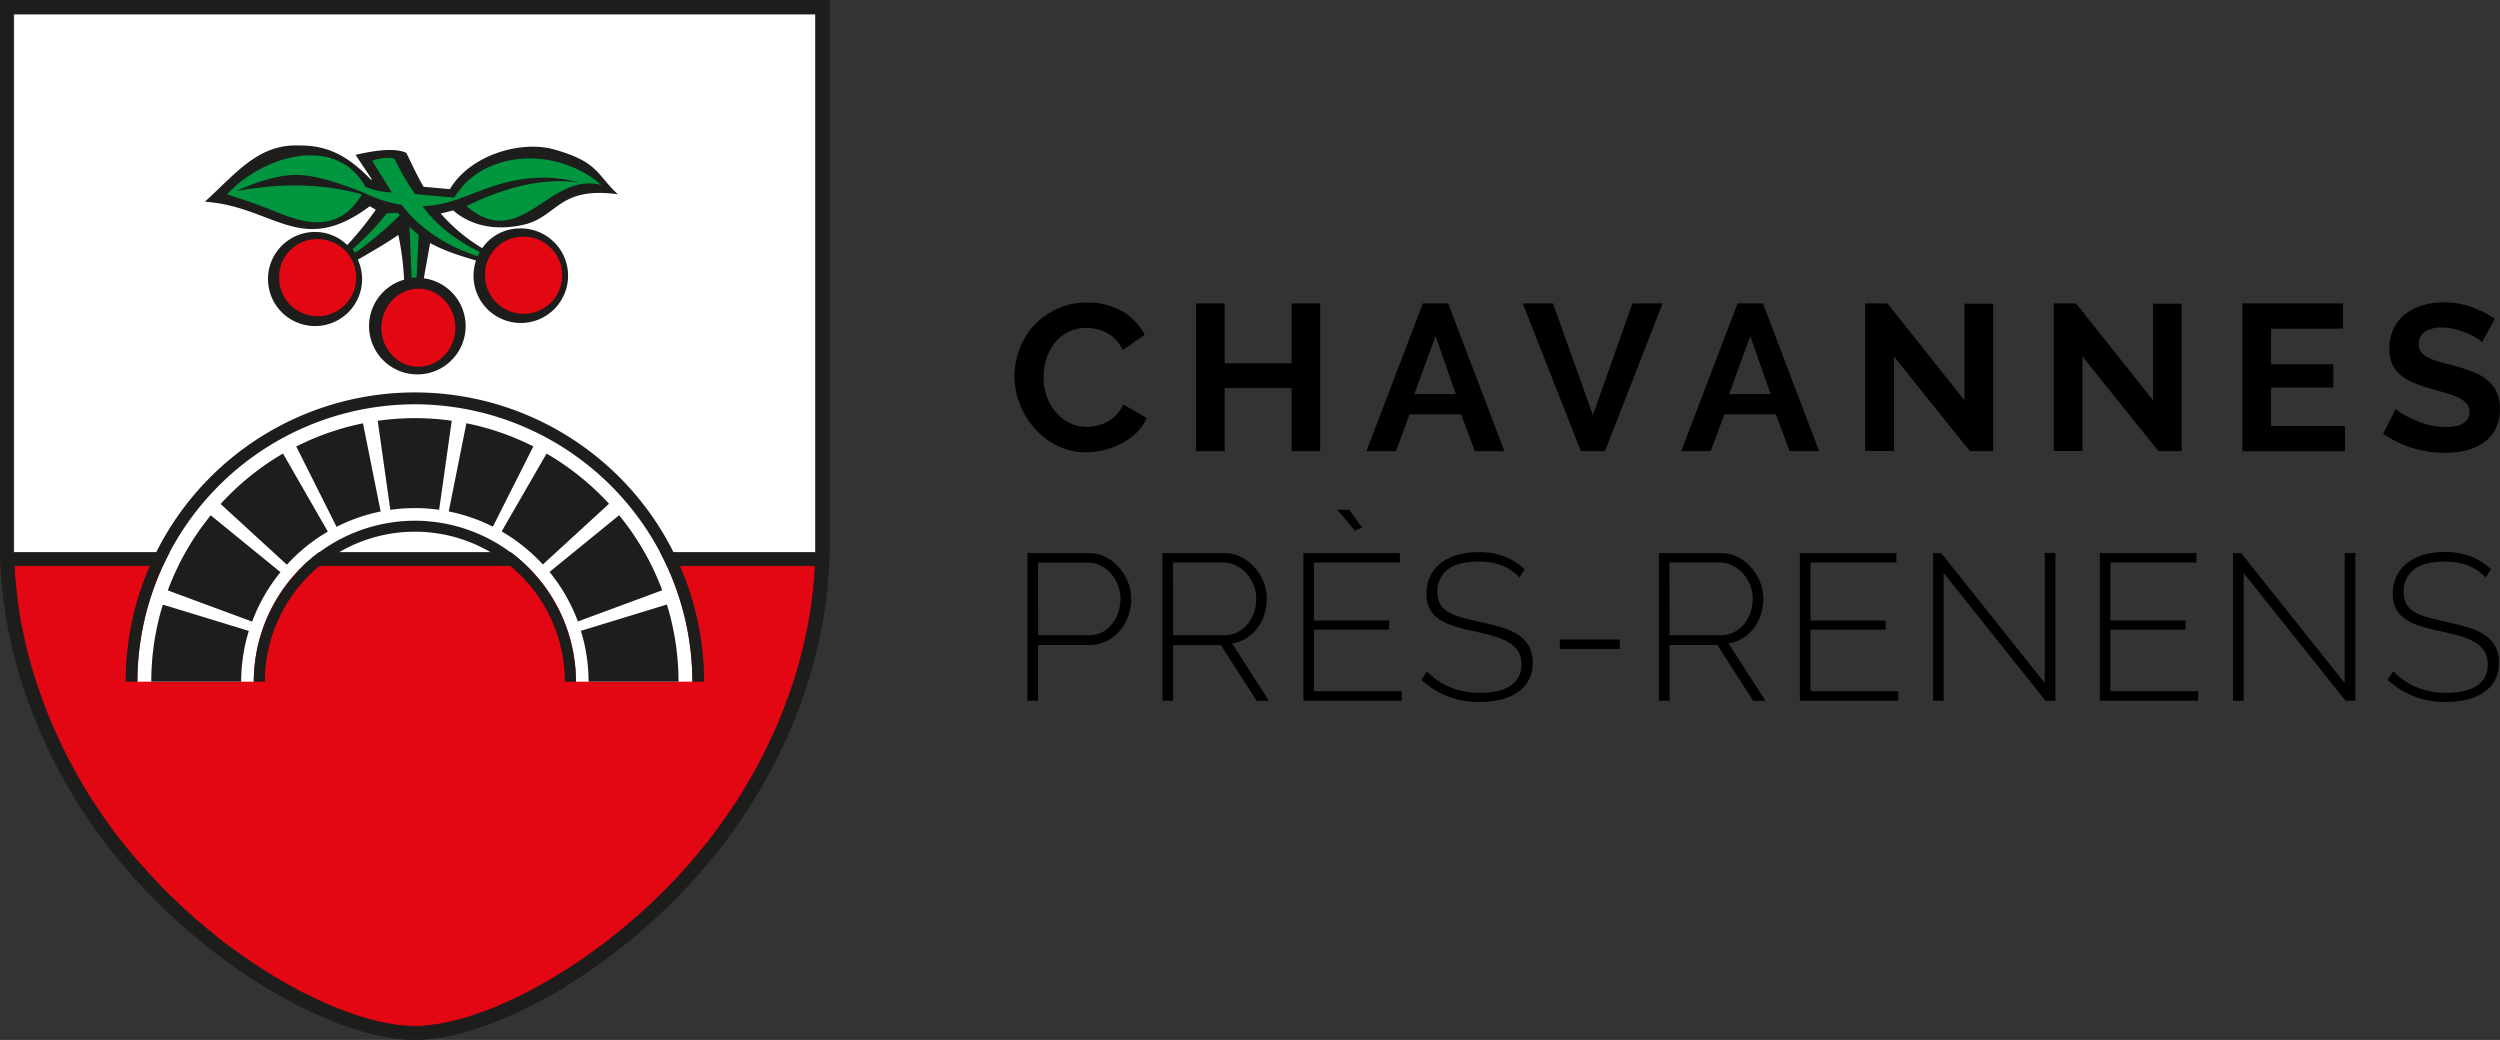 <svg xmlns="http://www.w3.org/2000/svg" id="Calque_1" data-name="Calque 1" viewBox="0 0 793.2 329.96"><rect x="0" y="0" width="793.2" height="329.96" fill="#333333" stroke="none"/><defs><style>.cls-1,.cls-6,.cls-7{fill:#fff;}.cls-1,.cls-2{stroke:#ededed;}.cls-1,.cls-2,.cls-4,.cls-5,.cls-6{stroke-miterlimit:2.61;stroke-width:0.22px;}.cls-1,.cls-3,.cls-4,.cls-5,.cls-6,.cls-7,.cls-8,.cls-9{fill-rule:evenodd;}.cls-2{fill:none;}.cls-3,.cls-5{fill:#e30613;}.cls-4,.cls-8{fill:#1d1d1b;}.cls-4,.cls-5,.cls-6{stroke:#1d1d1b;}.cls-9{fill:#009640;}</style></defs><title>chavannes_logo</title><path class="cls-1" d="M4.36,173.19V4.36H258.84l0,170.88H4.4c0-.67,0-1.38,0-2.05Z"></path><path class="cls-2" d="M4.36,173.19V4.36H258.84l0,170.88H4.4c0-.67,0-1.38,0-2.05Zm123,152.18c-2.4-.3-4.71-.7-7.08-1.2-2.66-.66-5.24-1.4-7.84-2.23-2.85-1-5.63-2.08-8.42-3.24-3-1.34-5.92-2.74-8.84-4.22-3.08-1.65-6.1-3.36-9.1-5.16-3.13-2-6.19-4-9.23-6.06-3.12-2.25-6.17-4.55-9.2-6.93s-6.07-5.09-9-7.74-5.88-5.61-8.74-8.53-5.59-6.1-8.3-9.27c-2.76-3.38-5.4-6.81-8-10.35s-4.91-7.3-7.22-11.08-4.34-7.73-6.35-11.71-3.73-8.08-5.41-12.23S11.6,217,10.28,212.76c-.92-3.23-1.76-6.45-2.53-9.72s-1.32-6.54-1.86-9.85-.84-6.62-1.14-10q-.12-1.87-.21-3.75H258.66c-.13,2.36-.3,4.71-.51,7.08-.38,3.33-.84,6.62-1.39,9.93s-1.31,6.54-2.08,9.81c-1.14,4.34-2.39,8.58-3.81,12.83s-3.13,8.35-4.9,12.46-3.8,8-5.9,12-4.41,7.65-6.79,11.4-5,7.22-7.61,10.73c-2.2,2.81-4.46,5.54-6.78,8.25-2.76,3.08-5.56,6.07-8.46,9s-5.83,5.57-8.85,8.27-6,5-9.11,7.48c-3,2.28-6.09,4.48-9.23,6.64-3,2-6.08,3.9-9.2,5.76-3,1.69-6,3.3-9,4.85-2.88,1.38-5.76,2.67-8.71,3.9-2.74,1.05-5.46,2-8.25,2.91-2.53.72-5,1.34-7.61,1.89-2.28.38-4.48.67-6.79.85a59.67,59.67,0,0,1-6.27-.17Z"></path><path class="cls-3" d="M127.38,325.37c-2.4-.3-4.71-.7-7.08-1.2-2.66-.66-5.24-1.4-7.84-2.23-2.85-1-5.63-2.08-8.42-3.24-3-1.34-5.92-2.74-8.84-4.22-3.08-1.65-6.1-3.36-9.1-5.16-3.13-2-6.19-4-9.23-6.06-3.12-2.25-6.17-4.55-9.2-6.93s-6.07-5.09-9-7.74-5.88-5.61-8.74-8.53-5.59-6.1-8.3-9.27c-2.76-3.38-5.4-6.81-8-10.35s-4.91-7.3-7.22-11.08-4.34-7.73-6.35-11.71-3.73-8.08-5.41-12.23S11.6,217,10.28,212.76c-.92-3.23-1.76-6.45-2.53-9.72s-1.32-6.54-1.86-9.85-.84-6.62-1.14-10q-.12-1.87-.21-3.75H258.66c-.13,2.36-.3,4.71-.51,7.08-.38,3.33-.84,6.62-1.39,9.93s-1.31,6.54-2.08,9.81c-1.14,4.34-2.39,8.58-3.81,12.83s-3.13,8.35-4.9,12.46-3.8,8-5.9,12-4.41,7.65-6.79,11.4-5,7.22-7.61,10.73c-2.2,2.81-4.46,5.54-6.78,8.25-2.76,3.08-5.56,6.07-8.46,9s-5.83,5.57-8.85,8.27-6,5-9.11,7.48c-3,2.28-6.09,4.48-9.23,6.64-3,2-6.08,3.9-9.2,5.76-3,1.69-6,3.3-9,4.85-2.88,1.38-5.76,2.67-8.71,3.9-2.74,1.05-5.46,2-8.25,2.91-2.53.72-5,1.34-7.61,1.89-2.28.38-4.48.67-6.79.85a59.67,59.67,0,0,1-6.27-.17Z"></path><path class="cls-4" d="M.11.11h263v173.1c0,36.87-15.48,73.06-38.23,100.31-29.25,35-69.48,56.33-93.26,56.33h0c-23.79,0-64-21.3-93.27-56.33C15.58,246.27.11,210.08.11,173.21V.11Z"></path><path class="cls-5" d="M258.66,179.49H4.54c.06,1.25.13,2.49.21,3.74.3,3.34.68,6.64,1.14,10s1.16,6.57,1.86,9.85,1.61,6.49,2.53,9.72c1.32,4.28,2.77,8.47,4.37,12.66s3.47,8.19,5.41,12.23,4.11,7.86,6.35,11.71,4.69,7.44,7.22,11.08,5.2,7,8,10.35c2.71,3.17,5.46,6.24,8.3,9.27s5.76,5.74,8.74,8.53,6,5.22,9,7.74,6.08,4.68,9.2,6.93c3,2.09,6.1,4.1,9.23,6.06,3,1.8,6,3.51,9.1,5.16,2.92,1.48,5.85,2.88,8.84,4.22,2.79,1.16,5.57,2.24,8.42,3.24,2.6.83,5.18,1.57,7.84,2.23,2.37.5,4.68.9,7.08,1.2a59.67,59.67,0,0,0,6.27.17c2.31-.18,4.51-.47,6.79-.85,2.58-.55,5.08-1.17,7.61-1.89,2.79-.89,5.51-1.86,8.25-2.91,2.95-1.23,5.83-2.52,8.71-3.9,3.06-1.55,6.05-3.16,9-4.85,3.12-1.86,6.17-3.77,9.2-5.76,3.14-2.16,6.19-4.36,9.23-6.64,3.1-2.44,6.12-4.92,9.11-7.48s5.95-5.44,8.85-8.27,5.7-5.95,8.46-9c2.32-2.71,4.58-5.44,6.78-8.25,2.65-3.51,5.17-7.06,7.61-10.73s4.63-7.52,6.79-11.4,4.05-7.91,5.9-12,3.39-8.23,4.9-12.46,2.67-8.49,3.81-12.83c.77-3.27,1.46-6.51,2.08-9.81s1-6.6,1.39-9.93c.21-2.36.38-4.71.51-7.07Z"></path><path class="cls-6" d="M258.83,4.45H4.36V172.61c0,.88,0,1.75,0,2.63H258.79l0-170.79Z"></path><path class="cls-7" d="M131.63,128.27a88.22,88.22,0,0,1,88.05,88H182.74a51.11,51.11,0,0,0-102.22,0H43.59a88.21,88.21,0,0,1,88-88Z"></path><path class="cls-8" d="M131.63,132.67a83.7,83.7,0,0,1,11.7.82l-4,28.26a54.17,54.17,0,0,0-7.69-.54,55.73,55.73,0,0,0-7.8.55l-4-28.25a83.65,83.65,0,0,1,11.81-.84Zm-10.9,29.63a54.59,54.59,0,0,0-13.94,4.85L94,141.67a83.25,83.25,0,0,1,21.17-7.36l5.6,28Zm27.29-28a83,83,0,0,1,21.19,7.34L156.38,167.1a55.08,55.08,0,0,0-14-4.83l5.6-28Zm-44,34.36a55.44,55.44,0,0,0-13,10.51L70,159.9a84,84,0,0,1,19.79-16L104,168.65ZM173.4,143.9a84.47,84.47,0,0,1,19.83,15.94l-21,19.26a55.51,55.51,0,0,0-13.07-10.5l14.26-24.7ZM89,181.53a55.29,55.29,0,0,0-9,15.69l-26.76-9.9A83.84,83.84,0,0,1,66.86,163.5l22.09,18Zm107.4-18.09a83.58,83.58,0,0,1,13.71,23.84l-26.76,9.9a55.13,55.13,0,0,0-9-15.71l22.09-18ZM78.94,200.18a55.34,55.34,0,0,0-2.42,16.11H48a83.13,83.13,0,0,1,3.67-24.46l27.28,8.35Zm107.8,16.11a54.55,54.55,0,0,0-2.43-16.14l27.29-8.35a83.62,83.62,0,0,1,3.68,24.49Z"></path><path class="cls-8" d="M131.63,128.27a88.22,88.22,0,0,1,88.05,88h3.71a91.76,91.76,0,0,0-183.52,0h3.72a88.21,88.21,0,0,1,88-88Z"></path><path class="cls-8" d="M131.63,165.21a51.2,51.2,0,0,1,51.11,51.08h-3.52a47.59,47.59,0,0,0-95.18,0H80.52a51.21,51.21,0,0,1,51.11-51.08Z"></path><path class="cls-8" d="M65,64C75,54.89,82,45.61,95,46.16c9.37-.08,15.7,3.65,22.65,10.79l.42.08-5.26-7.9c6.7-1.54,12.56-2.24,16.12-.63,1.85,3.87,3.72,7.82,5.47,10.76l8.35.74c6.36-10.75,22.06-15.34,32.45-12.75,14.78,4,14,8.1,20.84,14.39C177.84,59.16,177,68.05,167.32,71c-8.58,2.29-17.24,1.25-23.54-4.24l-3.92,1A54.42,54.42,0,0,0,153,78.74a14.45,14.45,0,0,1,11.84-6.26,15,15,0,1,1-14.6,15,15.42,15.42,0,0,1,.78-4.83c-6.27-1.84-10.68-3.38-14.55-5.54l-2,11.18a15.32,15.32,0,1,1-6.26.45,88.59,88.59,0,0,0-1.83-14.21c-3.25,2.29-7.87,5-12.84,7.85a15.23,15.23,0,0,1,1.35,6.27A14.93,14.93,0,1,1,99.92,73.59a14.8,14.8,0,0,1,10.27,4.15,107.1,107.1,0,0,0,9.06-11.2l-1.93-1.1C95.43,81.78,87.08,65.54,65,64Z"></path><path class="cls-9" d="M129.92,71.86a26.24,26.24,0,0,0,2.89,2.68L132.19,88l-1.59.17-.68-16.34Z"></path><path class="cls-3" d="M165.65,75.1a12.24,12.24,0,1,1-11.76,12.23A12,12,0,0,1,165.65,75.1Z"></path><path class="cls-3" d="M132.71,91.57c6.48,0,11.77,5.57,11.77,12.4s-5.29,12.4-11.77,12.4S121,110.8,121,104s5.28-12.4,11.76-12.4Z"></path><path class="cls-3" d="M100.32,75.87A12.24,12.24,0,1,1,88.55,88.11a12,12,0,0,1,11.77-12.24Z"></path><path class="cls-9" d="M72.07,61.65c11.2-12.24,34.59-19.24,43.88-2.33a26.43,26.43,0,0,0,8.41,1.77L118.05,51c2.77-.85,5.25-1.24,7.12-.63a80.87,80.87,0,0,0,6.5,11.19l12.46,1.15c9-15.11,32.47-16.46,46.67-4C174.32,54.24,165.26,80.22,148,65.4c11.82-5.87,24.16-9.13,35.87-7.5-12.52-3.28-22.59-.72-30.91,2.4-6.27,2.35-11.93,5-18.89,5.1,4.54,6.37,11.25,11.12,18.15,14.54l-.72,1.35C142,78.16,133.38,72.81,127.45,65a43.82,43.82,0,0,1-12.31-4c-6.7-2.52-13.44-5.13-20.58-5.53-6.68,0-12.87,2.22-19.84,5.19,13.65-2.42,26.27-2.76,40.11,1-7,11.78-17.11,9.65-26.46,5.85-5.66-2.3-10.82-4.09-16.3-5.81Z"></path><path class="cls-9" d="M122.74,67.62l3.5-.09.63.71a108.59,108.59,0,0,1-14.24,12l-.79-1.19a82,82,0,0,0,10.9-11.43Z"></path><path d="M321.88,119.38a24.43,24.43,0,0,1,1.55-8.49,22.71,22.71,0,0,1,11.78-12.83A22.35,22.35,0,0,1,345,96a21.34,21.34,0,0,1,11.19,2.84,18.1,18.1,0,0,1,7,7.39l-7,4.82a12,12,0,0,0-2.25-3.33,11.11,11.11,0,0,0-2.83-2.15,12.7,12.7,0,0,0-3.17-1.15,14.58,14.58,0,0,0-3.24-.37,12.25,12.25,0,0,0-6,1.39,13,13,0,0,0-4.22,3.6,15.79,15.79,0,0,0-2.54,5,18.74,18.74,0,0,0-.86,5.58,18.15,18.15,0,0,0,1,6,15.81,15.81,0,0,0,2.8,5,14.13,14.13,0,0,0,4.36,3.5,11.9,11.9,0,0,0,5.58,1.32,14.42,14.42,0,0,0,3.3-.4,12.42,12.42,0,0,0,3.26-1.25,12.24,12.24,0,0,0,2.87-2.21,10.2,10.2,0,0,0,2.12-3.27l7.45,4.29a13.87,13.87,0,0,1-3.2,4.65,20,20,0,0,1-4.68,3.4,23.55,23.55,0,0,1-5.58,2.11,24.14,24.14,0,0,1-5.81.73,19.93,19.93,0,0,1-9.17-2.11,24,24,0,0,1-7.16-5.51,25.45,25.45,0,0,1-4.69-7.72A24.17,24.17,0,0,1,321.88,119.38Z"></path><path d="M418.87,96.27v46.86h-9.05v-20H388.57v20h-9.11V96.27h9.11v19h21.25v-19Z"></path><path d="M451.44,96.27h8.05l17.82,46.86h-9.37l-4.36-11.68H447.22l-4.29,11.68h-9.38Zm10.49,28.78-6.46-18.41-6.74,18.41Z"></path><path d="M492.73,96.27l12.67,35.45,12.54-35.45h9.57l-18.28,46.86h-7.66L483.15,96.27Z"></path><path d="M551.3,96.27h8.05l17.82,46.86H567.8l-4.35-11.68H547.08l-4.29,11.68h-9.37Zm10.5,28.78-6.47-18.41-6.73,18.41Z"></path><path d="M600.9,113.1v30h-9.11V96.27h7.07L623.28,127V96.34h9.1v46.79H625Z"></path><path d="M660.73,113.1v30h-9.11V96.27h7.07L683.11,127V96.34h9.1v46.79h-7.39Z"></path><path d="M744,135.15v8H711.45V96.27H743.4v8H720.56v11.29H740.3v7.39H720.56v12.21Z"></path><path d="M787.52,108.55a10.87,10.87,0,0,0-1.68-1.25,20.29,20.29,0,0,0-3-1.55,24.9,24.9,0,0,0-3.8-1.29,16.65,16.65,0,0,0-4.16-.53,9.31,9.31,0,0,0-5.61,1.39,4.57,4.57,0,0,0-1.84,3.89,4,4,0,0,0,.69,2.41,5.88,5.88,0,0,0,2,1.68,16.12,16.12,0,0,0,3.34,1.32q2,.6,4.65,1.26a65.07,65.07,0,0,1,6.24,2,16.72,16.72,0,0,1,4.75,2.64,10.79,10.79,0,0,1,3,3.79,12.67,12.67,0,0,1,1.06,5.45,13.63,13.63,0,0,1-1.42,6.43,11.85,11.85,0,0,1-3.83,4.32,16.39,16.39,0,0,1-5.55,2.41,27.48,27.48,0,0,1-6.56.76,35.47,35.47,0,0,1-10.43-1.58,32.25,32.25,0,0,1-9.24-4.49l4-7.85a13,13,0,0,0,2.14,1.55A33.1,33.1,0,0,0,766,133.2a28.3,28.3,0,0,0,4.69,1.62,21.22,21.22,0,0,0,5.28.66q7.53,0,7.52-4.82a3.94,3.94,0,0,0-.85-2.57,7.31,7.31,0,0,0-2.45-1.85,23.09,23.09,0,0,0-3.82-1.45l-5-1.46a41.52,41.52,0,0,1-5.84-2,15.23,15.23,0,0,1-4.13-2.57,9.69,9.69,0,0,1-2.47-3.43,11.91,11.91,0,0,1-.83-4.66,14.53,14.53,0,0,1,1.32-6.33,12.81,12.81,0,0,1,3.67-4.62,16.61,16.61,0,0,1,5.44-2.81,22.45,22.45,0,0,1,6.67-1,25.78,25.78,0,0,1,9.11,1.56,33.73,33.73,0,0,1,7.26,3.66Z"></path><path d="M326,222.33V175.47h19.27a12,12,0,0,1,5.48,1.26,14.13,14.13,0,0,1,4.32,3.33,15.91,15.91,0,0,1,2.84,4.69,14.32,14.32,0,0,1,1,5.25,15.86,15.86,0,0,1-.95,5.47,15.07,15.07,0,0,1-2.71,4.69,13.31,13.31,0,0,1-4.19,3.27,12,12,0,0,1-5.41,1.22h-16.3v17.68Zm3.37-20.79h16.17a8.84,8.84,0,0,0,4.15-.95A9.58,9.58,0,0,0,352.8,198a11.8,11.8,0,0,0,2-3.69,13.66,13.66,0,0,0,.69-4.32,11.77,11.77,0,0,0-.82-4.39,12.12,12.12,0,0,0-2.25-3.67,10.79,10.79,0,0,0-3.3-2.51,9,9,0,0,0-4-.92H329.34Z"></path><path d="M368.83,222.33V175.47H388.3a12,12,0,0,1,5.48,1.26,14.13,14.13,0,0,1,4.32,3.33,15.91,15.91,0,0,1,2.84,4.69,14.32,14.32,0,0,1,1,5.25,15.82,15.82,0,0,1-.79,5,14.65,14.65,0,0,1-2.24,4.32,12.75,12.75,0,0,1-3.5,3.17,12.44,12.44,0,0,1-4.49,1.65l11.68,18.21h-3.89l-11.35-17.68H372.2v17.68Zm3.37-20.79h16.43a8.5,8.5,0,0,0,4.09-1,10.23,10.23,0,0,0,3.17-2.6,11.53,11.53,0,0,0,2-3.7,13.1,13.1,0,0,0,.7-4.25,11.66,11.66,0,0,0-.83-4.33,12.25,12.25,0,0,0-2.24-3.66,11.3,11.3,0,0,0-3.3-2.54,8.83,8.83,0,0,0-4.06-1h-16Z"></path><path d="M444.76,219.3v3H413.54V175.47h30.62v3H416.91v18.41h23.82v2.91H416.91V219.3ZM424.3,161.75h3.76l4.09,5.61-2.24,1Z"></path><path d="M482.08,183.26q-4.56-5.07-12.87-5.08-6.87,0-10,2.61a8.67,8.67,0,0,0-3.14,7,8,8,0,0,0,.79,3.73,6.9,6.9,0,0,0,2.48,2.54,16.7,16.7,0,0,0,4.26,1.78q2.56.72,6.2,1.52t6.83,1.75a19.88,19.88,0,0,1,5.22,2.4,10.29,10.29,0,0,1,3.3,3.57,10.85,10.85,0,0,1,1.15,5.21,11.43,11.43,0,0,1-1.22,5.41,11,11,0,0,1-3.43,3.87,16.36,16.36,0,0,1-5.28,2.34,27.31,27.31,0,0,1-6.83.79,26.34,26.34,0,0,1-18.55-7l1.78-2.7A21.48,21.48,0,0,0,460,218a24.51,24.51,0,0,0,9.64,1.81q6.13,0,9.6-2.24a7.57,7.57,0,0,0,3.47-6.8,7.77,7.77,0,0,0-.93-3.93,8.2,8.2,0,0,0-2.74-2.8,18,18,0,0,0-4.58-2.05q-2.78-.85-6.47-1.65t-6.63-1.68a17.27,17.27,0,0,1-4.82-2.25,9,9,0,0,1-2.94-3.26,10.44,10.44,0,0,1-1-4.82,12.45,12.45,0,0,1,1.22-5.61,12,12,0,0,1,3.4-4.13,15.35,15.35,0,0,1,5.21-2.54,24.85,24.85,0,0,1,6.74-.86,22.75,22.75,0,0,1,8.11,1.36,19,19,0,0,1,6.47,4.12Z"></path><path d="M494.91,205.9v-3h19v3Z"></path><path d="M526.35,222.33V175.47h19.47a12,12,0,0,1,5.48,1.26,14.13,14.13,0,0,1,4.32,3.33,15.91,15.91,0,0,1,2.84,4.69,14.32,14.32,0,0,1,1,5.25,15.82,15.82,0,0,1-.79,5,14.89,14.89,0,0,1-2.24,4.32,12.75,12.75,0,0,1-3.5,3.17,12.44,12.44,0,0,1-4.49,1.65l11.68,18.21h-3.89L544.9,204.65H529.72v17.68Zm3.37-20.79h16.43a8.5,8.5,0,0,0,4.09-1,10.23,10.23,0,0,0,3.17-2.6,11.53,11.53,0,0,0,2-3.7,13.1,13.1,0,0,0,.7-4.25,11.66,11.66,0,0,0-.83-4.33,12.25,12.25,0,0,0-2.24-3.66,11.3,11.3,0,0,0-3.3-2.54,8.83,8.83,0,0,0-4.06-1h-16Z"></path><path d="M602.28,219.3v3H571.06V175.47h30.62v3H574.43v18.41h23.82v2.91H574.43V219.3Z"></path><path d="M616.69,181.81v40.52h-3.36V175.47h2.57l32.87,41.25V175.47h3.37v46.86H649Z"></path><path d="M697.44,219.3v3H666.22V175.47h30.63v3H669.59v18.41h23.82v2.91H669.59V219.3Z"></path><path d="M711.86,181.81v40.52h-3.37V175.47h2.57l32.87,41.25V175.47h3.37v46.86h-3.1Z"></path><path d="M788.64,183.26q-4.54-5.07-12.87-5.08-6.87,0-10,2.61a8.67,8.67,0,0,0-3.13,7,7.86,7.86,0,0,0,.79,3.73,6.87,6.87,0,0,0,2.47,2.54,17,17,0,0,0,4.26,1.78c1.72.48,3.78,1,6.2,1.52s4.79,1.11,6.84,1.75a19.81,19.81,0,0,1,5.21,2.4,10.2,10.2,0,0,1,3.3,3.57,10.73,10.73,0,0,1,1.15,5.21,11.31,11.31,0,0,1-1.22,5.41,10.77,10.77,0,0,1-3.43,3.87,16.16,16.16,0,0,1-5.28,2.34,27.2,27.2,0,0,1-6.83.79,26.35,26.35,0,0,1-18.55-7l1.79-2.7A21.48,21.48,0,0,0,766.6,218a24.49,24.49,0,0,0,9.63,1.81c4.09,0,7.3-.75,9.61-2.24a7.56,7.56,0,0,0,3.46-6.8,7.88,7.88,0,0,0-.92-3.93,8.3,8.3,0,0,0-2.74-2.8,17.88,17.88,0,0,0-4.59-2.05c-1.85-.57-4-1.12-6.47-1.65s-4.72-1.09-6.63-1.68a17.54,17.54,0,0,1-4.82-2.25,9,9,0,0,1-2.93-3.26,10.31,10.31,0,0,1-1-4.82,12.32,12.32,0,0,1,1.23-5.61,11.87,11.87,0,0,1,3.39-4.13A15.4,15.4,0,0,1,769,176a24.78,24.78,0,0,1,6.73-.86,22.81,22.81,0,0,1,8.12,1.36,19.19,19.19,0,0,1,6.47,4.12Z"></path></svg>